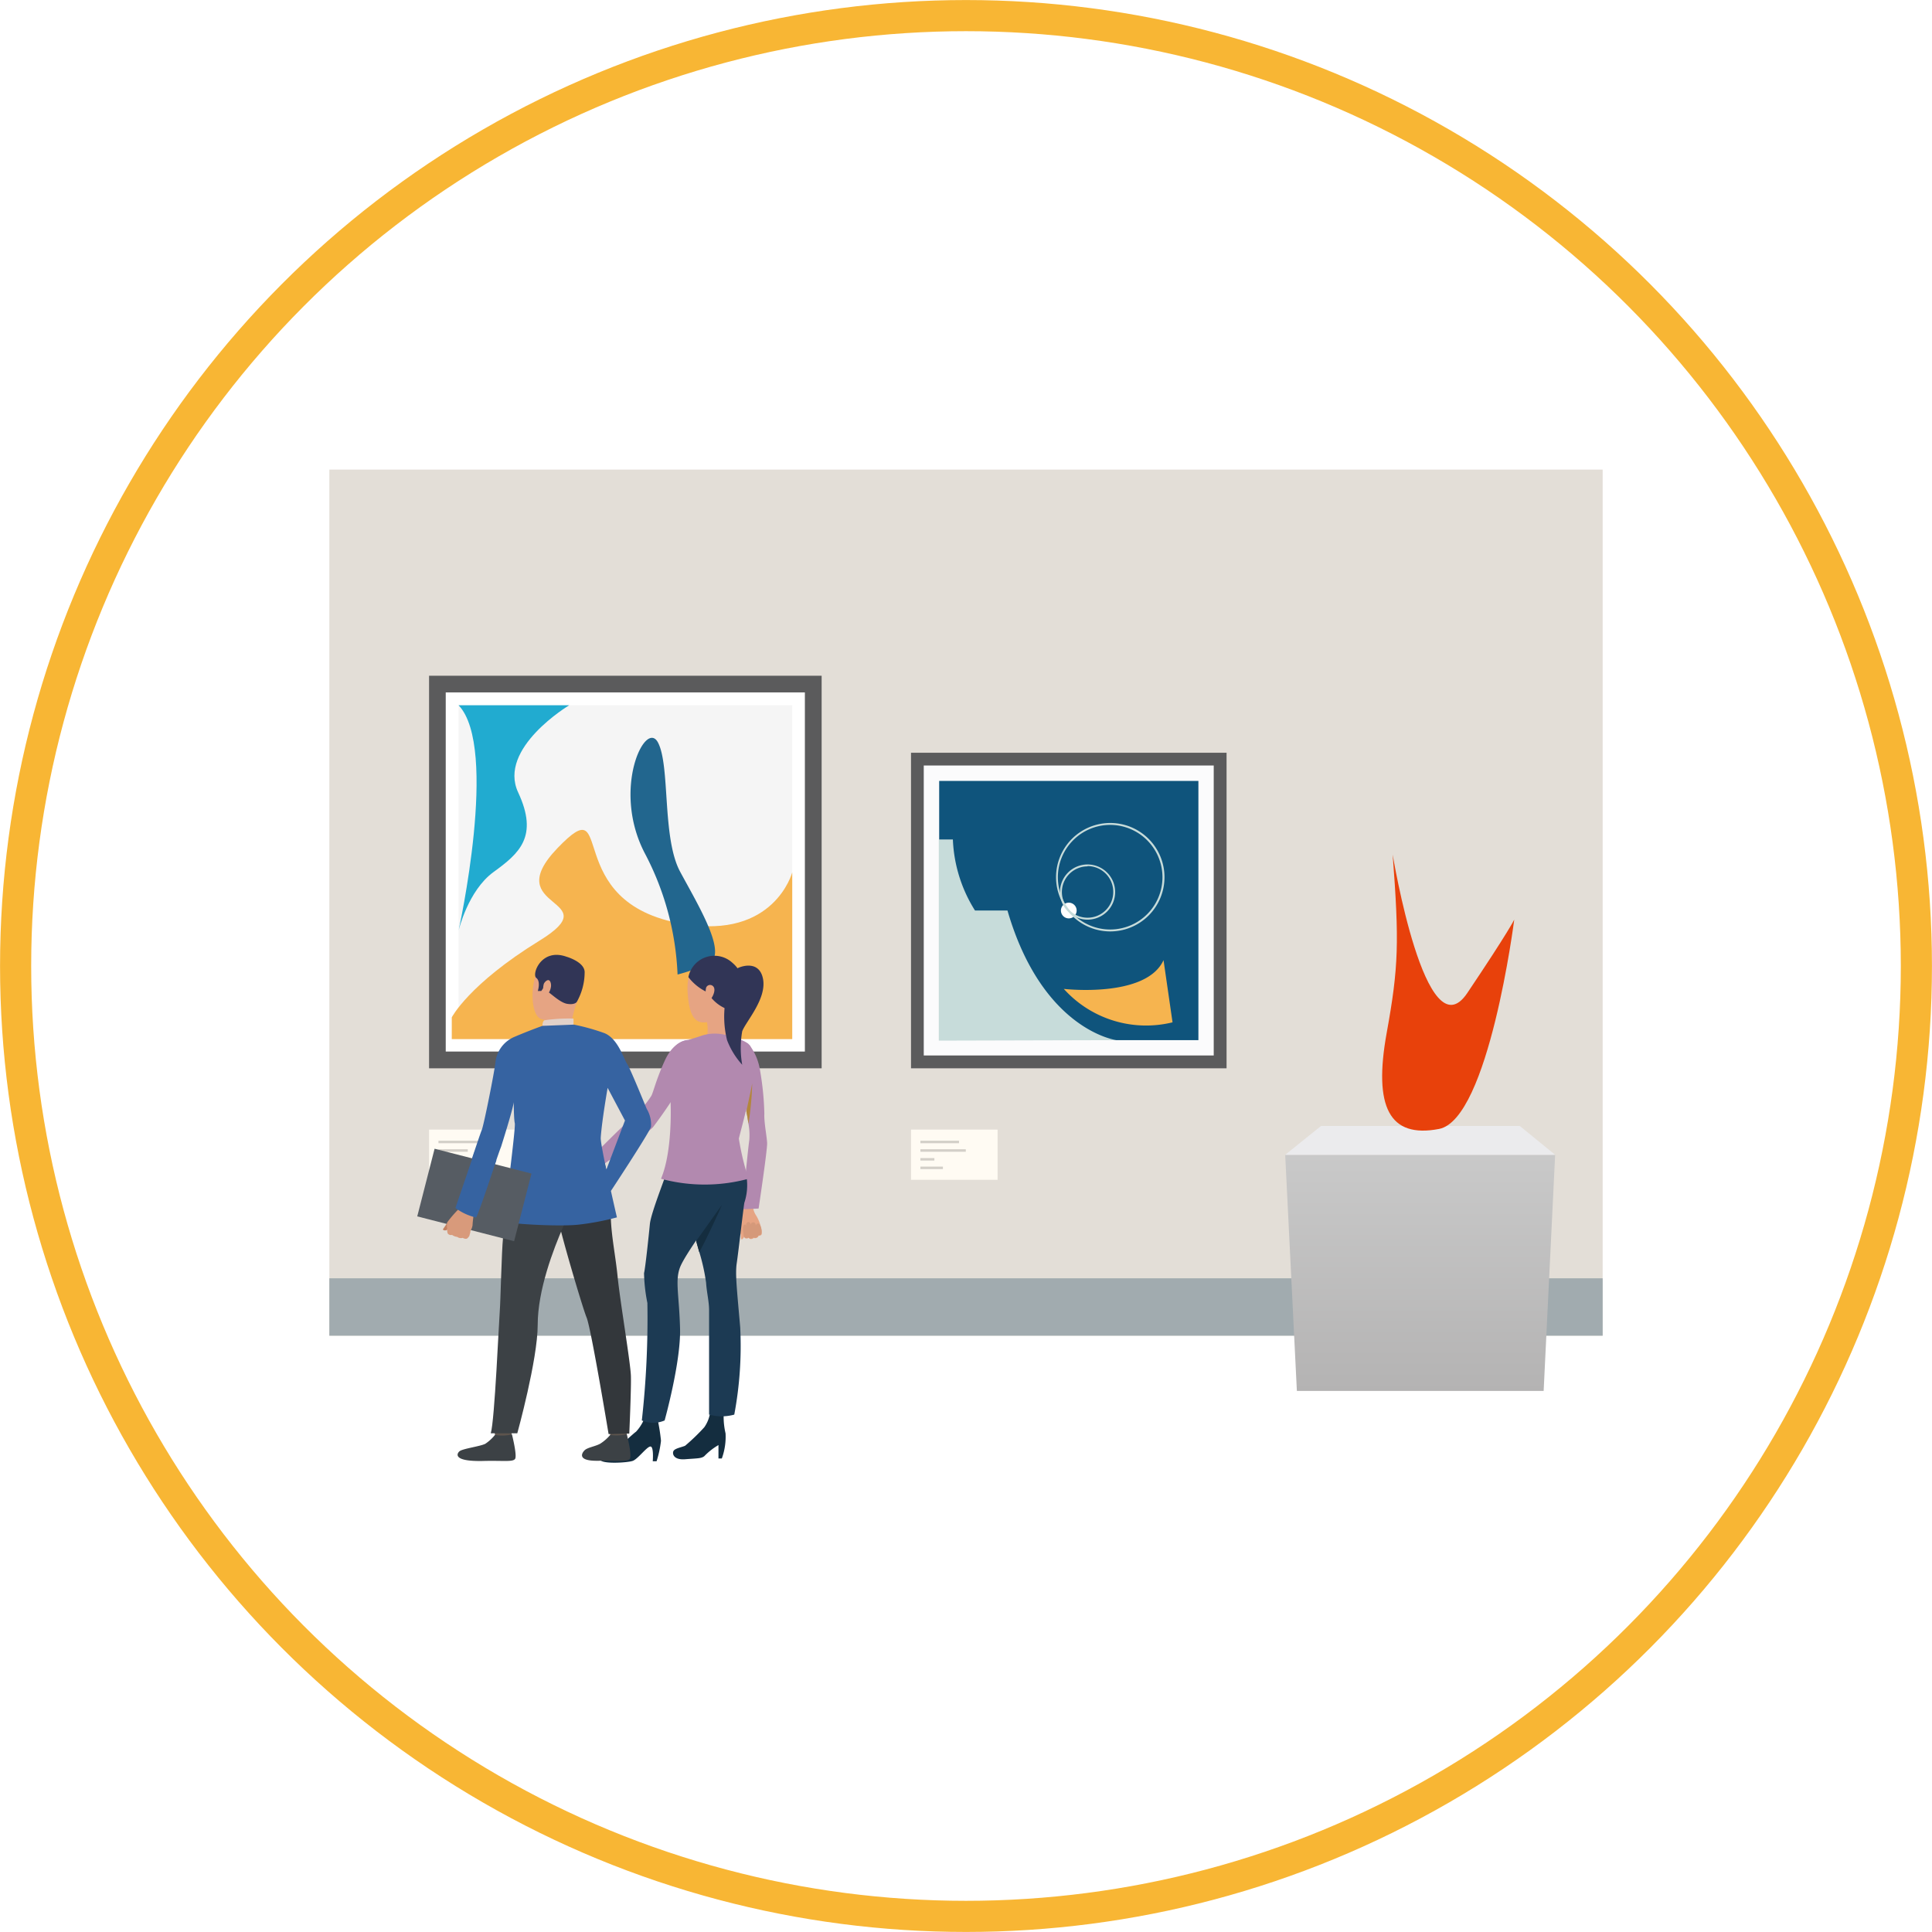 <svg xmlns="http://www.w3.org/2000/svg" xmlns:xlink="http://www.w3.org/1999/xlink" viewBox="0 0 201.68 201.68"><defs><style>.cls-1{mask:url(#mask);filter:url(#luminosity-noclip-4);}.cls-2,.cls-4,.cls-6{mix-blend-mode:multiply;}.cls-2{fill:url(#linear-gradient);}.cls-3{mask:url(#mask-2);filter:url(#luminosity-noclip-5);}.cls-4{fill:url(#linear-gradient-2);}.cls-5{mask:url(#mask-3);filter:url(#luminosity-noclip-6);}.cls-6{fill:url(#linear-gradient-3);}.cls-7{fill:#e3ded7;}.cls-8{fill:#a1abaf;}.cls-9{fill:#fffbf3;}.cls-10{fill:#d3cfc8;}.cls-11{fill:#5b5b5c;}.cls-12{fill:#fff;}.cls-13{fill:#f5f5f5;}.cls-14{fill:#f6b44f;}.cls-15{fill:#22668e;}.cls-16{fill:#21abd0;}.cls-17{fill:#fbfbfc;}.cls-18{fill:#0f547c;}.cls-19{fill:#c7dcda;}.cls-20{mask:url(#mask-4);}.cls-21{fill:url(#linear-gradient-4);}.cls-22{mask:url(#mask-5);}.cls-23{fill:url(#linear-gradient-5);}.cls-24{mask:url(#mask-6);}.cls-25{fill:url(#linear-gradient-6);}.cls-26{fill:#e6a483;}.cls-27{fill:#142d3f;}.cls-28{fill:#d5997a;}.cls-29{fill:#b289af;}.cls-30{fill:#1c3a53;}.cls-31{fill:#313556;}.cls-32{fill:#b3863e;}.cls-33{fill:#5d544d;}.cls-34{fill:#3c4145;}.cls-35{fill:#33373b;}.cls-36{fill:#e1d1c9;}.cls-37{fill:#3663a1;}.cls-38{fill:#565c63;}.cls-39{fill:#c38160;}.cls-40{fill:#d89a7b;}.cls-41{fill:url(#linear-gradient-7);}.cls-42{fill:url(#linear-gradient-8);}.cls-43{fill:#e8410b;}.cls-44{fill:none;stroke:#f8b634;stroke-miterlimit:10;stroke-width:3.25px;}.cls-45{filter:url(#luminosity-noclip-3);}.cls-46{filter:url(#luminosity-noclip-2);}.cls-47{filter:url(#luminosity-noclip);}</style><filter id="luminosity-noclip" x="93.16" y="-8313.37" width="35.96" height="32766" filterUnits="userSpaceOnUse" color-interpolation-filters="sRGB"><feFlood flood-color="#fff" result="bg"/><feBlend in="SourceGraphic" in2="bg"/></filter><mask id="mask" x="93.16" y="-8313.37" width="35.96" height="32766" maskUnits="userSpaceOnUse"><g class="cls-47"/></mask><linearGradient id="linear-gradient" x1="111.14" y1="40.02" x2="111.14" y2="79.77" gradientUnits="userSpaceOnUse"><stop offset="0" stop-color="#fff"/><stop offset="1"/></linearGradient><filter id="luminosity-noclip-2" x="130.28" y="-8313.37" width="35.96" height="32766" filterUnits="userSpaceOnUse" color-interpolation-filters="sRGB"><feFlood flood-color="#fff" result="bg"/><feBlend in="SourceGraphic" in2="bg"/></filter><mask id="mask-2" x="130.28" y="-8313.37" width="35.96" height="32766" maskUnits="userSpaceOnUse"><g class="cls-46"/></mask><linearGradient id="linear-gradient-2" x1="148.25" y1="40.02" x2="148.25" y2="79.77" xlink:href="#linear-gradient"/><filter id="luminosity-noclip-3" x="39.6" y="-8313.37" width="50.65" height="32766" filterUnits="userSpaceOnUse" color-interpolation-filters="sRGB"><feFlood flood-color="#fff" result="bg"/><feBlend in="SourceGraphic" in2="bg"/></filter><mask id="mask-3" x="39.6" y="-8313.37" width="50.65" height="32766" maskUnits="userSpaceOnUse"><g class="cls-45"/></mask><linearGradient id="linear-gradient-3" x1="64.93" y1="40.02" x2="64.93" y2="79.77" xlink:href="#linear-gradient"/><filter id="luminosity-noclip-4" x="93.16" y="49.02" width="35.96" height="37.92" filterUnits="userSpaceOnUse" color-interpolation-filters="sRGB"><feFlood flood-color="#fff" result="bg"/><feBlend in="SourceGraphic" in2="bg"/></filter><mask id="mask-4" x="93.16" y="49.02" width="35.96" height="37.92" maskUnits="userSpaceOnUse"><g class="cls-1"><polygon class="cls-2" points="114.94 49.02 111.14 49.02 107.34 49.02 93.16 86.94 111.14 86.94 129.12 86.94 114.94 49.02"/></g></mask><linearGradient id="linear-gradient-4" x1="111.14" y1="40.02" x2="111.14" y2="79.77" gradientUnits="userSpaceOnUse"><stop offset="0" stop-color="#fff"/><stop offset="1" stop-color="#fff"/></linearGradient><filter id="luminosity-noclip-5" x="130.28" y="49.02" width="35.96" height="37.92" filterUnits="userSpaceOnUse" color-interpolation-filters="sRGB"><feFlood flood-color="#fff" result="bg"/><feBlend in="SourceGraphic" in2="bg"/></filter><mask id="mask-5" x="130.28" y="49.02" width="35.96" height="37.92" maskUnits="userSpaceOnUse"><g class="cls-3"><polygon class="cls-4" points="152.06 49.02 148.25 49.02 144.45 49.02 130.28 86.94 148.25 86.94 166.23 86.94 152.06 49.02"/></g></mask><linearGradient id="linear-gradient-5" x1="148.25" y1="40.02" x2="148.25" y2="79.77" xlink:href="#linear-gradient-4"/><filter id="luminosity-noclip-6" x="39.6" y="49.02" width="50.65" height="38.72" filterUnits="userSpaceOnUse" color-interpolation-filters="sRGB"><feFlood flood-color="#fff" result="bg"/><feBlend in="SourceGraphic" in2="bg"/></filter><mask id="mask-6" x="39.6" y="49.02" width="50.65" height="38.72" maskUnits="userSpaceOnUse"><g class="cls-5"><polygon class="cls-6" points="90.25 87.74 39.6 87.74 54.05 49.02 75.8 49.02 90.25 87.74"/></g></mask><linearGradient id="linear-gradient-6" x1="64.93" y1="40.02" x2="64.93" y2="79.77" xlink:href="#linear-gradient-4"/><linearGradient id="linear-gradient-7" x1="148.25" y1="145.2" x2="148.25" y2="120.55" gradientUnits="userSpaceOnUse"><stop offset="0" stop-color="#b4b3b3"/><stop offset="1" stop-color="#c9c9c9"/></linearGradient><linearGradient id="linear-gradient-8" x1="134.16" y1="119.04" x2="162.35" y2="119.04" gradientUnits="userSpaceOnUse"><stop offset="0" stop-color="#ebebed"/><stop offset="1" stop-color="#ebebed"/></linearGradient></defs><title>アセット 10</title><g id="レイヤー_2" data-name="レイヤー 2"><g id="レイヤー_1-2" data-name="レイヤー 1"><rect class="cls-7" x="34.38" y="49.02" width="132.92" height="90.42"/><rect class="cls-8" x="34.38" y="133.44" width="132.92" height="5.99"/><rect class="cls-9" x="44.79" y="117.92" width="9.04" height="5.24"/><rect class="cls-10" x="45.77" y="119.08" width="5.77" height="0.26"/><rect class="cls-10" x="45.77" y="119.97" width="3.06" height="0.26"/><rect class="cls-9" x="95.1" y="117.92" width="9.04" height="5.24"/><rect class="cls-10" x="96.08" y="119.08" width="4.03" height="0.26"/><rect class="cls-10" x="96.08" y="119.97" width="4.74" height="0.26"/><rect class="cls-10" x="96.08" y="120.89" width="1.46" height="0.26"/><rect class="cls-10" x="96.08" y="121.78" width="2.35" height="0.26"/><rect class="cls-11" x="44.79" y="70.54" width="40.98" height="40.98"/><rect class="cls-12" x="46.53" y="72.28" width="37.49" height="37.49"/><rect class="cls-13" x="47.87" y="73.62" width="34.83" height="34.83"/><path class="cls-14" d="M82.7,91.07s-1.86,7-11.36,5.38C58.26,94.29,64.48,82,58.21,88.52s5.48,5.14-1.9,9.68-9.15,8-9.15,8v2.27H82.7Z"/><path class="cls-15" d="M70.73,101.73a29.66,29.66,0,0,0-3.42-12.66c-3.49-6.69.07-14,1.37-11.57S69.09,87.45,71,91s5.06,8.7,2.94,9.59A19.32,19.32,0,0,1,70.73,101.73Z"/><path class="cls-16" d="M59.42,73.62s-7.49,4.48-5.33,9.1.1,6.37-2.57,8.31-3.65,6.12-3.65,6.12,4.23-19.11,0-23.53Z"/><rect class="cls-11" x="95.1" y="78.58" width="32.94" height="32.94"/><rect class="cls-17" x="96.43" y="79.91" width="30.27" height="30.27"/><rect class="cls-18" x="98.04" y="81.52" width="27.06" height="27.06"/><path class="cls-12" d="M112.39,95.05a.82.82,0,1,1-.82-.82A.82.82,0,0,1,112.39,95.05Z"/><path class="cls-19" d="M113.53,96a2.88,2.88,0,1,1,2.88-2.88A2.88,2.88,0,0,1,113.53,96Zm0-5.56a2.68,2.68,0,1,0,2.68,2.68A2.68,2.68,0,0,0,113.53,90.41Z"/><path class="cls-19" d="M115.9,97.23a5.66,5.66,0,1,1,5.66-5.66A5.66,5.66,0,0,1,115.9,97.23Zm0-11.12a5.46,5.46,0,1,0,5.45,5.46A5.47,5.47,0,0,0,115.9,86.11Z"/><path class="cls-19" d="M116.54,108.58s-7.73-1-11.37-13.53h-3.39a15,15,0,0,1-2.31-7.42H98v21Z"/><path class="cls-14" d="M111.05,103.23s8.58,1,10.41-3l.94,6.49A11.56,11.56,0,0,1,111.05,103.23Z"/><g class="cls-20"><polygon class="cls-21" points="114.94 49.02 111.14 49.02 107.34 49.02 93.16 86.94 111.14 86.94 129.12 86.94 114.94 49.02"/></g><g class="cls-22"><polygon class="cls-23" points="152.06 49.02 148.25 49.02 144.45 49.02 130.28 86.94 148.25 86.94 166.23 86.94 152.06 49.02"/></g><g class="cls-24"><polygon class="cls-25" points="90.25 87.74 39.6 87.74 54.05 49.02 75.8 49.02 90.25 87.74"/></g><path class="cls-26" d="M62.58,120.37a4.46,4.46,0,0,1-1,.26,2.44,2.44,0,0,0-1.23.7,18,18,0,0,0-1.51,1.8c0,.18.34.12.46,0s1.27-1.29,1.27-1.29a12.41,12.41,0,0,0-1.28,1.61c0,.17.2.31.44.16a.3.3,0,0,0,.53.06l.67-.68s-.28.41.09.3c.2-.07.87-.92,1-1A10,10,0,0,0,63,121Z"/><path class="cls-27" d="M67.18,148.28a4.57,4.57,0,0,1-.79,1.18c-.3.19-2,1.82-2.31,2s-1.45.36-1.43.88,2.85.36,3.4.16S67.53,151,67.9,151s.24,1.54.24,1.54h.4A11.15,11.15,0,0,0,69,150.4a19,19,0,0,0-.33-2.12Z"/><path class="cls-27" d="M74.09,147.67a3.53,3.53,0,0,1-.57,1.32,21.1,21.1,0,0,1-2,1.93c-.34.15-1,.26-1.19.51s-.08,1,1.19.9,1.68-.07,2-.32A6.76,6.76,0,0,1,75,150.85v1.4h.35a6.6,6.6,0,0,0,.39-2.62,7.63,7.63,0,0,1-.2-1.84Z"/><path class="cls-26" d="M73.59,105.93a4.25,4.25,0,0,1,.13,2.64s2.12-.13,2.2-.37a17.09,17.09,0,0,1,.21-3.14C76.42,104.4,73.59,105.93,73.59,105.93Z"/><path class="cls-26" d="M77.43,125.93a1.67,1.67,0,0,0-.1.57,2.94,2.94,0,0,1-.13.67,5.68,5.68,0,0,0-.11,1.09,4.85,4.85,0,0,1,.25.66c0,.16,0,.47.1.46s.25-.28.25-.28a.19.19,0,0,0,.13.17.34.34,0,0,0,.33-.06s.11.13.21.13a.41.41,0,0,0,.32-.11.38.38,0,0,0,.26,0,.34.34,0,0,0,.25-.23s.26,0,.31-.14a1.18,1.18,0,0,0,0-.37,4.12,4.12,0,0,0-.62-1.69,1.83,1.83,0,0,1-.22-1.41Z"/><path class="cls-28" d="M77.64,129s-.17-.86,0-1.09.27.07.27.07-.09-.3.15-.4.31.27.31.27a.25.25,0,0,1,.26-.25c.27,0,.26.31.26.31s.19-.35.4-.1a1.31,1.31,0,0,1,.19,1s-.06.15-.31.14a.35.35,0,0,1-.51.21s-.34.28-.53,0A.3.3,0,0,1,77.64,129Z"/><path class="cls-29" d="M73.38,108.07s-1.25.43-1.82.55-1.76.67-1.66,2.73a42.22,42.22,0,0,0,.58,4.73,18,18,0,0,1-.16,4.23,16.13,16.13,0,0,0,6.55,0,13.53,13.53,0,0,1-.61-2.35c0-.48,2.09-4.45,2.19-5.08s.51-3.4-.44-4-1.72-.53-2.12-.8A4.54,4.54,0,0,0,73.38,108.07Z"/><path class="cls-29" d="M71.77,108.57s-1.39,0-2.37,2.14-1.22,3.44-1.45,3.75a10.38,10.38,0,0,1-1.78,2.07c-.77.58-4,3.85-4,3.85l.88,1.13s4.64-3.29,5.12-3.85a48.47,48.47,0,0,0,3.59-5.47C72,111.54,73.3,109.24,71.77,108.57Z"/><path class="cls-29" d="M80.08,119.37c0,.86-.89,6.79-.89,6.79l-1.71.08s.55-5.89.74-7.24a6.49,6.49,0,0,0-.09-1.69h0c-.06-.43-.14-.88-.22-1.31-.24-1.19-.51-2.23-.51-2.23s-1.54-5.07.82-4.7a5.81,5.81,0,0,1,1.09,2.5,29.94,29.94,0,0,1,.48,4.68C79.74,117.14,80.07,118.73,80.08,119.37Z"/><path class="cls-30" d="M70.32,120.31a15.2,15.2,0,0,0-.6,1.62c0,.33-1.76,4.6-1.88,5.85s-.48,4.64-.61,5.12a17.44,17.44,0,0,0,.35,3.12A96.21,96.21,0,0,1,67,148.28a3,3,0,0,0,2.38,0s1.7-6.08,1.61-9.59-.54-5,0-6.4,3.73-5.67,4-6.12,2.34-2.94.43-5.64S70.32,120.31,70.32,120.31Z"/><path class="cls-30" d="M76.91,131.84c-.17,1.12,0,2.6.36,6.72a38.75,38.75,0,0,1-.62,9.11,4.93,4.93,0,0,1-2.63,0c0-.29,0-10,0-10.91s-.25-1.85-.31-2.85A20.64,20.64,0,0,0,73,130.7c-.11-.39-.22-.77-.32-1.15h0l-.18-.61c-.5-1.74-1.17-8.45-1.17-8.45s3.73-3,5.55-.18a5.79,5.79,0,0,1,.82,5.25C77.63,125.91,77.08,130.71,76.91,131.84Z"/><path class="cls-29" d="M70,115.05s.25,5.06-1,8a17.52,17.52,0,0,0,9.13,0,28.15,28.15,0,0,1-1-4.18c.09-.56,2-7,1.42-8.47S70.62,110.29,70,115.05Z"/><path class="cls-26" d="M74.78,100.06c-.9-.11-3.22.08-3,3.57s1.44,3.28,2.72,2.91,2.78-3.07,2.78-3.8S77.34,100.34,74.78,100.06Z"/><path class="cls-31" d="M71.86,102a5.26,5.26,0,0,0,2,1.59A4,4,0,0,0,76,105.38s2.91-2.78.46-4.87A2.77,2.77,0,0,0,71.86,102Z"/><path class="cls-26" d="M73.7,103.14a.44.44,0,0,1,.78-.14c.33.43-.27,1.45-.49,1.45S73.57,103.87,73.7,103.14Z"/><path class="cls-31" d="M76.91,101.13c.07-.11,2.28-1.1,2.73,1s-1.77,4.49-2.16,5.52a10,10,0,0,0,0,3.5,8.13,8.13,0,0,1-1.58-2.56A10.17,10.17,0,0,1,76.91,101.13Z"/><path class="cls-27" d="M75.36,125.78c0,.07-1.89,4.2-2.37,4.92-.11-.39-.22-.77-.32-1.15h0Z"/><path class="cls-32" d="M78.52,113.09a30.21,30.21,0,0,1-.39,4.22c-.06-.43-.14-.88-.22-1.31C77.92,115.94,78.46,113.5,78.52,113.09Z"/><path class="cls-33" d="M63.54,148.69s.16,1.07.18,1.23,1.69-.09,1.69-.09l.14-1.28A10,10,0,0,0,63.54,148.69Z"/><path class="cls-34" d="M63.7,149.79a4.48,4.48,0,0,1-1.05.92c-.51.28-1.32.39-1.62.68s-.8,1.12,1.33,1.1,3.17.13,3.4-.22-.33-2.56-.33-2.56A4.41,4.41,0,0,1,63.7,149.79Z"/><path class="cls-33" d="M51.52,148.69s.15,1.07.17,1.23,1.7-.09,1.7-.09l.13-1.28A9.89,9.89,0,0,0,51.52,148.69Z"/><path class="cls-34" d="M51.67,149.79a4.57,4.57,0,0,1-1,.92c-.52.28-2.41.51-2.72.8s-.58,1.06,2.43,1c2.13-.06,3.16.13,3.39-.22s-.33-2.56-.33-2.56A4.06,4.06,0,0,1,51.67,149.79Z"/><path class="cls-35" d="M63,121.08a15.88,15.88,0,0,1,.77,5c-.11,2.28.47,4.78.7,7.17.27,2.67,1.35,9,1.39,10.4s-.17,6-.17,6l-2.16.05s-1.82-11-2.29-12.15-2.81-9.14-2.89-10S63,121.08,63,121.08Z"/><path class="cls-34" d="M53.85,121.56s-1.19,6.26-1.34,7.66-.26,6.78-.34,7.65-.53,11.45-.94,12.75H54s2.13-7.69,2.13-11.32,1.64-7.91,2.69-10.31,3.49-2.45,4.14-6.91C63,121.08,54.73,120.15,53.85,121.56Z"/><path class="cls-26" d="M59.47,100.14s-2.18-.82-3.18.84-.91,5,.19,5.39,2.75.2,3.31-.84A8.43,8.43,0,0,0,60.84,102,2.18,2.18,0,0,0,59.47,100.14Z"/><path class="cls-26" d="M56.84,106.27a1.86,1.86,0,0,1-.05.85c-.15.29,2.74.29,2.74.29a18.23,18.23,0,0,1,.68-2.82C60.65,103.29,56.84,106.27,56.84,106.27Z"/><path class="cls-31" d="M60.21,104.59s-.2.33-1,.2-1.81-1.21-2.15-1.33-.34-.32-.34-.32l-.22.31-.36,0s.33-1-.16-1.37.51-3.13,3.12-2.22c0,0,2,.55,1.93,1.69A6.31,6.31,0,0,1,60.21,104.59Z"/><path class="cls-36" d="M56.62,107.09s0-.54.25-.59a17.3,17.3,0,0,1,3-.17V107S59.28,107.31,56.62,107.09Z"/><path class="cls-26" d="M56.76,102.73c.05-.19.53-.74.72-.16s-.28,1.38-.54,1.31S56.64,103.21,56.76,102.73Z"/><path class="cls-37" d="M56.62,107.09s-1.35.48-2.9,1.14a3.26,3.26,0,0,0-2,2.65c-.1,1-1.22,6.61-1.43,7.08s-2.68,8-2.77,8.18a6.2,6.2,0,0,0,2.16,1c.14-.07,2.39-6.9,2.62-7.41,0,0,1.3-4.09,1.33-4.7,0,0,0,1.74.11,2.23s-1.15,10-1.12,10.23,5.57.59,7.78.35a27.27,27.27,0,0,0,4-.76s-1.74-7.48-1.69-8.31c.12-1.8.72-5.21.72-5.21l1.81,3.41L63,122.88l.53,1.81s4.29-6.49,4.43-7.08a3.17,3.17,0,0,0-.44-1.84c-.22-.49-1.71-4.2-2.06-4.72s-.94-2.62-2.36-3.2a22,22,0,0,0-3.19-.89Z"/><rect class="cls-38" x="44.29" y="121.1" width="10.44" height="7.29" transform="translate(32.54 -8.39) rotate(14.38)"/><path class="cls-39" d="M46.66,127.69s-.29.47-.4.6.26.22.42.08S46.66,127.69,46.66,127.69Z"/><path class="cls-40" d="M48.77,129.28A.9.9,0,0,0,49,129s.05-.21.1-.36a.83.83,0,0,1,0-.12,1.8,1.8,0,0,0,.23-.61c0-.29.17-1.58.17-1.58l-.78-.2L48.1,126a12.27,12.27,0,0,0-1.43,1.62.19.19,0,0,0,0,.07,2.8,2.8,0,0,0,0,.54c0,.05,0,.5.11.58a.42.42,0,0,0,.41.1,1.09,1.09,0,0,0,.54.21.65.65,0,0,0,.57.1S48.59,129.39,48.77,129.28Z"/><path class="cls-37" d="M51.82,121.1s-1.79,5.44-2.12,6a5.89,5.89,0,0,1-2.16-1l2-5.86Z"/><polygon class="cls-41" points="161.14 145.2 135.38 145.2 134.16 120.55 162.34 120.55 161.14 145.2"/><polygon class="cls-42" points="137.9 117.54 158.65 117.54 162.34 120.55 134.16 120.55 137.9 117.54"/><path class="cls-43" d="M145.38,89.21c.69,9.11.63,11.71-.63,18.64-1.39,7.71.28,11,5.47,10S158.07,96,158.07,96s-.56,1.2-4.9,7.66S145.38,89.21,145.38,89.21Z"/><circle class="cls-44" cx="100.84" cy="100.84" r="99.21"/></g></g></svg>